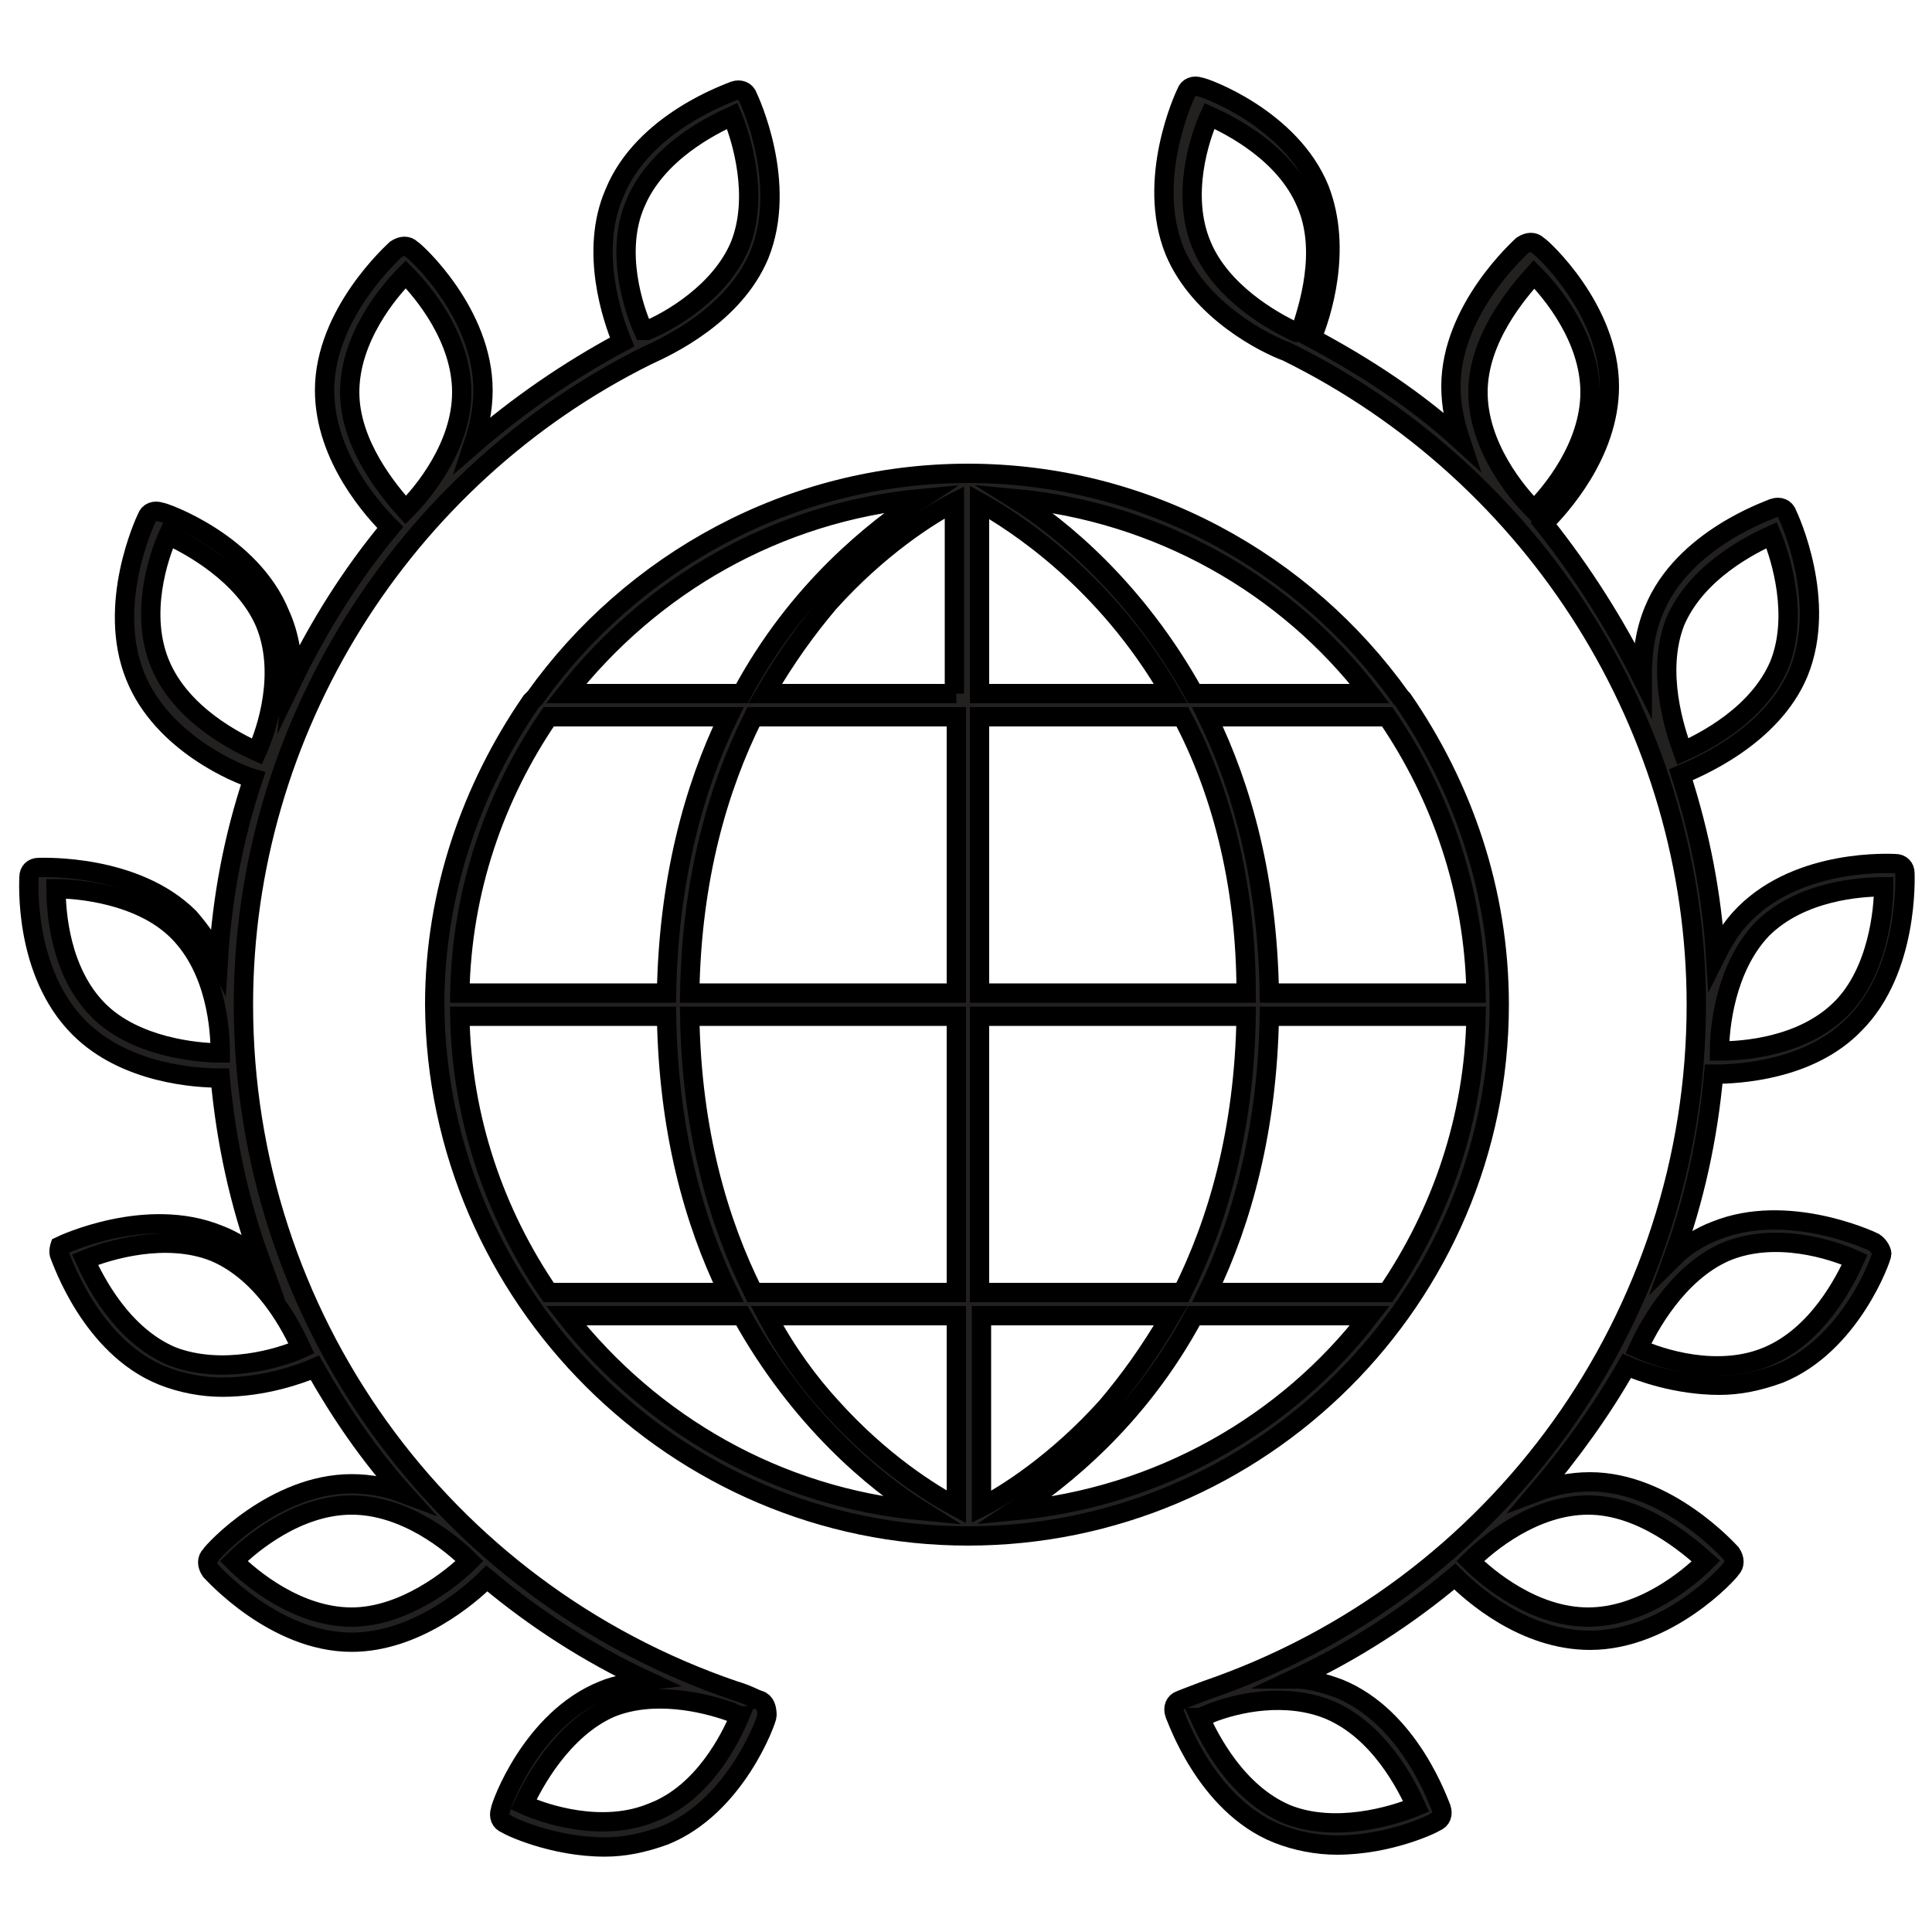 <?xml version="1.0" encoding="utf-8"?>
<!-- Generator: Adobe Illustrator 25.1.0, SVG Export Plug-In . SVG Version: 6.00 Build 0)  -->
<svg version="1.1" xmlns="http://www.w3.org/2000/svg" xmlns:xlink="http://www.w3.org/1999/xlink" x="0px" y="0px"
	 viewBox="0 0 100 100" style="enable-background:new 0 0 100 100;" xml:space="preserve">
<style type="text/css">
	.st0{fill:#232020;stroke:#000000;stroke-miterlimit:10;}
</style>
<g id="Layer_1">
</g>
<g id="illust">
	<g id="XMLID_7_">
		<path id="XMLID_731_" class="st0" d="M50.1,79.5c15.1,0,27.5-12.3,27.5-27.5c0-5.9-1.9-11.3-5-15.8c0,0-0.1-0.1-0.1-0.1
			c-5-7-13.2-11.6-22.4-11.6c-9.2,0-17.4,4.6-22.4,11.6c-0.1,0.1-0.1,0.1-0.2,0.2c-3.1,4.5-5,9.9-5,15.7
			C22.6,67.1,35,79.5,50.1,79.5L50.1,79.5L50.1,79.5L50.1,79.5L50.1,79.5L50.1,79.5L50.1,79.5z M23.8,52.6h10.7
			c0.1,5.9,1.4,10.6,3.2,14.3h-9.3C25.6,62.8,23.9,57.9,23.8,52.6z M28.4,37.1h9.3c-1.8,3.7-3.1,8.5-3.2,14.3H23.8
			C23.9,46.1,25.6,41.2,28.4,37.1z M76.4,51.4H65.7c-0.1-5.9-1.4-10.6-3.2-14.3h9.3C74.6,41.2,76.3,46.1,76.4,51.4z M71.8,66.9h-9.3
			c1.8-3.7,3.1-8.5,3.2-14.3h10.7C76.3,57.9,74.6,62.8,71.8,66.9z M50.7,66.9V52.6h13.8c-0.1,6-1.5,10.7-3.3,14.3H50.7z M60.6,68.1
			c-1.1,1.9-2.2,3.4-3.3,4.7c-2.6,2.9-5.3,4.6-6.5,5.2v-9.9H60.6z M64.5,51.4H50.7V37.1h10.5C63.1,40.7,64.5,45.5,64.5,51.4z
			 M50.7,35.9V26c1.8,1,6.5,4,9.9,9.9H50.7z M49.5,35.9h-9.9c1.1-1.9,2.2-3.4,3.3-4.7c2.6-2.9,5.3-4.6,6.5-5.2V35.9z M49.5,37.1
			v14.3H35.7c0.1-6,1.5-10.7,3.3-14.3H49.5z M35.7,52.6h13.8v14.3H39C37.2,63.3,35.8,58.6,35.7,52.6z M49.5,68.1V78
			c-1.3-0.7-3.9-2.3-6.5-5.2c-1.1-1.2-2.3-2.8-3.3-4.7H49.5z M52.5,78.2c2.4-1.6,6.4-4.7,9.3-10.1h9.1C66.6,73.7,60,77.5,52.5,78.2z
			 M70.9,35.9h-9.1c-3-5.4-6.9-8.6-9.3-10.1C60,26.5,66.6,30.3,70.9,35.9z M47.7,25.8c-2.4,1.6-6.4,4.7-9.3,10.1h-9.1
			C33.7,30.3,40.2,26.5,47.7,25.8z M29.3,68.1h9.1c3,5.4,6.9,8.6,9.3,10.1C40.2,77.5,33.7,73.7,29.3,68.1z"/>
		<path id="XMLID_749_" class="st0" d="M39.3,88c-0.1,0-0.6-0.3-1.3-0.5C22.8,82.3,12.6,68.1,12.6,52c0-14.2,8.2-27.3,20.9-33.6
			c1.1-0.5,4.5-2.1,5.8-5.2c1.5-3.7-0.5-8-0.6-8.2c-0.1-0.3-0.4-0.4-0.7-0.3c-0.2,0.1-4.7,1.6-6.2,5.3c-1.3,3-0.1,6.5,0.4,7.7
			c-2.8,1.5-5.4,3.3-7.7,5.3c0.3-0.9,0.5-1.8,0.5-2.8c0-4-3.5-7.2-3.7-7.3c-0.2-0.2-0.5-0.2-0.8,0c-0.1,0.1-3.7,3.3-3.7,7.3
			c0,3.5,2.6,6.3,3.4,7.1c-2,2.4-3.7,5.1-5.1,8c0.1-1.1-0.1-2.4-0.6-3.5c-1.5-3.7-6-5.3-6.2-5.3c-0.3-0.1-0.6,0-0.7,0.3
			c-0.1,0.2-2.1,4.5-0.6,8.2c1.4,3.5,5.4,5.1,6.1,5.3c-1,3-1.6,6.1-1.8,9.4c-0.4-0.8-0.9-1.5-1.5-2.2c-2.8-2.8-7.6-2.6-7.8-2.6
			c-0.3,0-0.5,0.2-0.5,0.5c0,0.2-0.3,4.9,2.6,7.8c2.4,2.4,6.1,2.6,7.3,2.6c0,0,0,0,0,0c0.3,3.3,1,6.5,2.1,9.5
			c-0.6-0.6-1.4-1.1-2.2-1.4c-3.7-1.5-8,0.5-8.2,0.6C3.1,64.5,3,64.8,3.1,65c0.1,0.2,1.6,4.7,5.3,6.2c1,0.4,2.1,0.6,3.1,0.6
			c2.2,0,4.1-0.7,4.8-1c1.3,2.3,2.8,4.5,4.6,6.5c-0.8-0.3-1.7-0.5-2.7-0.5c-4,0-7.2,3.5-7.3,3.7c-0.2,0.2-0.2,0.5,0,0.8
			c0.1,0.1,3.3,3.7,7.3,3.7c3.3,0,6.1-2.4,7-3.3c2.5,2.1,5.3,3.9,8.3,5.3c-0.8,0.1-1.6,0.2-2.3,0.5c-3.7,1.5-5.3,6-5.3,6.2
			c-0.1,0.3,0,0.6,0.3,0.7c0.1,0.1,2.4,1.2,5.1,1.2c1,0,2-0.2,3.1-0.6c3.7-1.5,5.3-6,5.3-6.2C39.7,88.4,39.6,88.1,39.3,88z
			 M8.3,34.4c-1.1-2.6-0.1-5.6,0.4-6.7c1.1,0.5,3.9,2,5,4.5c1.1,2.6,0.1,5.6-0.4,6.7C12.2,38.4,9.4,37,8.3,34.4z M32.9,10.5
			c1.1-2.6,3.9-4,5-4.5c0.5,1.2,1.4,4.2,0.4,6.7c-1,2.4-3.6,3.9-4.8,4.4c0,0-0.1,0-0.1,0c0,0,0,0-0.1,0C32.8,16,31.8,13,32.9,10.5z
			 M18.1,20.3c0-2.8,2-5.2,2.9-6.1c0.9,0.9,2.9,3.3,2.9,6.1c0,2.8-2,5.2-2.9,6.1C20.1,25.4,18.1,23,18.1,20.3z M8.9,70.2
			c-2.6-1.1-4-3.9-4.5-5c1.2-0.5,4.2-1.4,6.7-0.4c2.6,1.1,4,3.9,4.5,5C14.5,70.3,11.5,71.2,8.9,70.2z M5.1,52.3
			c-2-2-2.2-5.1-2.2-6.3c1.2,0,4.4,0.3,6.3,2.2c2,2,2.2,5.1,2.2,6.3C10.2,54.5,7,54.2,5.1,52.3z M18.2,83.7c-2.8,0-5.2-2-6.1-2.9
			c0.9-0.9,3.3-2.9,6.1-2.9c2.8,0,5.2,2,6.1,2.9C23.4,81.7,20.9,83.7,18.2,83.7z M33.8,93.8c-2.6,1.1-5.6,0.1-6.7-0.4
			c0.5-1.1,2-3.9,4.5-5c2.2-0.9,4.8-0.3,6.2,0.2c0.1,0,0.1,0.1,0.2,0.1c0,0,0,0,0,0c0.1,0,0.2,0.1,0.3,0.1
			C37.8,90,36.4,92.8,33.8,93.8z"/>
		<path id="XMLID_773_" class="st0" d="M97,64.3c-0.2-0.1-4.5-2.1-8.2-0.6c-0.8,0.3-1.6,0.8-2.2,1.4c1.1-3,1.8-6.2,2.1-9.5
			c0,0,0,0,0,0c1.3,0,5-0.2,7.3-2.6c2.8-2.8,2.6-7.6,2.6-7.8c0-0.3-0.2-0.5-0.5-0.5c-0.2,0-4.9-0.3-7.8,2.6
			c-0.7,0.7-1.1,1.4-1.5,2.2c-0.2-3.2-0.8-6.3-1.8-9.4c0.7-0.3,4.7-1.9,6.1-5.3c1.5-3.7-0.5-8-0.6-8.2c-0.1-0.3-0.4-0.4-0.7-0.3
			c-0.2,0.1-4.7,1.6-6.2,5.3c-0.5,1.2-0.6,2.4-0.6,3.5c-1.4-2.8-3.1-5.5-5.1-8c0.8-0.8,3.4-3.6,3.4-7.1c0-4-3.5-7.2-3.7-7.3
			c-0.2-0.2-0.5-0.2-0.8,0c-0.1,0.1-3.7,3.3-3.7,7.3c0,1,0.2,1.9,0.5,2.8c-2.3-2.1-4.9-3.8-7.7-5.3c0.5-1.2,1.6-4.6,0.4-7.7
			c-1.5-3.7-6-5.3-6.2-5.3c-0.3-0.1-0.6,0-0.7,0.3c-0.1,0.2-2.1,4.5-0.6,8.2c1.3,3.1,4.7,4.8,5.8,5.2C79.6,24.6,87.8,37.8,87.8,52
			c0,16.1-10.2,30.3-25.4,35.5c-0.8,0.3-1.3,0.5-1.3,0.5c-0.3,0.1-0.4,0.4-0.3,0.7c0.1,0.2,1.6,4.7,5.3,6.2c1,0.4,2.1,0.6,3.1,0.6
			c2.7,0,5-1.1,5.1-1.2c0.3-0.1,0.4-0.4,0.3-0.7c-0.1-0.2-1.6-4.7-5.3-6.2c-0.8-0.3-1.6-0.5-2.3-0.5c3-1.4,5.8-3.2,8.3-5.3
			c0.9,0.9,3.6,3.3,7,3.3c4,0,7.2-3.5,7.3-3.7c0.2-0.2,0.2-0.5,0-0.8c-0.1-0.1-3.3-3.7-7.3-3.7c-1,0-1.9,0.2-2.7,0.5
			c1.7-2,3.3-4.2,4.6-6.5c0.7,0.3,2.6,1,4.8,1c1,0,2-0.2,3.1-0.6c3.7-1.5,5.3-6,5.3-6.2C97.4,64.8,97.3,64.5,97,64.3z M86.7,32.2
			c1.1-2.6,3.9-4,5-4.5c0.5,1.2,1.4,4.2,0.4,6.7c-1.1,2.6-3.9,4-5,4.5C86.7,37.8,85.7,34.8,86.7,32.2z M79.4,14.2
			c0.9,0.9,2.9,3.3,2.9,6.1c0,2.8-2,5.2-2.9,6.1c-0.9-0.9-2.9-3.3-2.9-6.1C76.5,17.5,78.6,15.1,79.4,14.2z M62.2,12.7
			c-1.1-2.6-0.1-5.6,0.4-6.7c1.1,0.5,3.9,1.9,5,4.5c1.1,2.5,0.1,5.5-0.3,6.7c0,0,0,0-0.1,0c0,0-0.1,0-0.1,0
			C65.8,16.6,63.2,15.1,62.2,12.7z M91.2,48.1c2-2,5.1-2.2,6.3-2.2c0,1.2-0.3,4.4-2.2,6.3c-2,2-5.1,2.2-6.3,2.2
			C89,53.2,89.3,50.1,91.2,48.1z M68.8,88.5c2.6,1.1,4,3.9,4.5,5c-1.2,0.5-4.2,1.4-6.7,0.4c-2.6-1.1-4-3.9-4.5-5
			c0.1,0,0.2-0.1,0.3-0.1c0,0,0,0,0,0c0.1,0,0.2-0.1,0.2-0.1C64.1,88.1,66.6,87.6,68.8,88.5z M88.3,80.8c-0.9,0.9-3.3,2.9-6.1,2.9
			c-2.8,0-5.2-2-6.1-2.9c0.9-0.9,3.3-2.9,6.1-2.9C85,77.9,87.4,80,88.3,80.8z M91.5,70.2c-2.6,1.1-5.6,0.1-6.7-0.4
			c0.5-1.1,2-3.9,4.5-5c2.6-1.1,5.6-0.1,6.7,0.4C95.5,66.3,94.1,69.1,91.5,70.2z"/>
	</g>
</g>
</svg>
